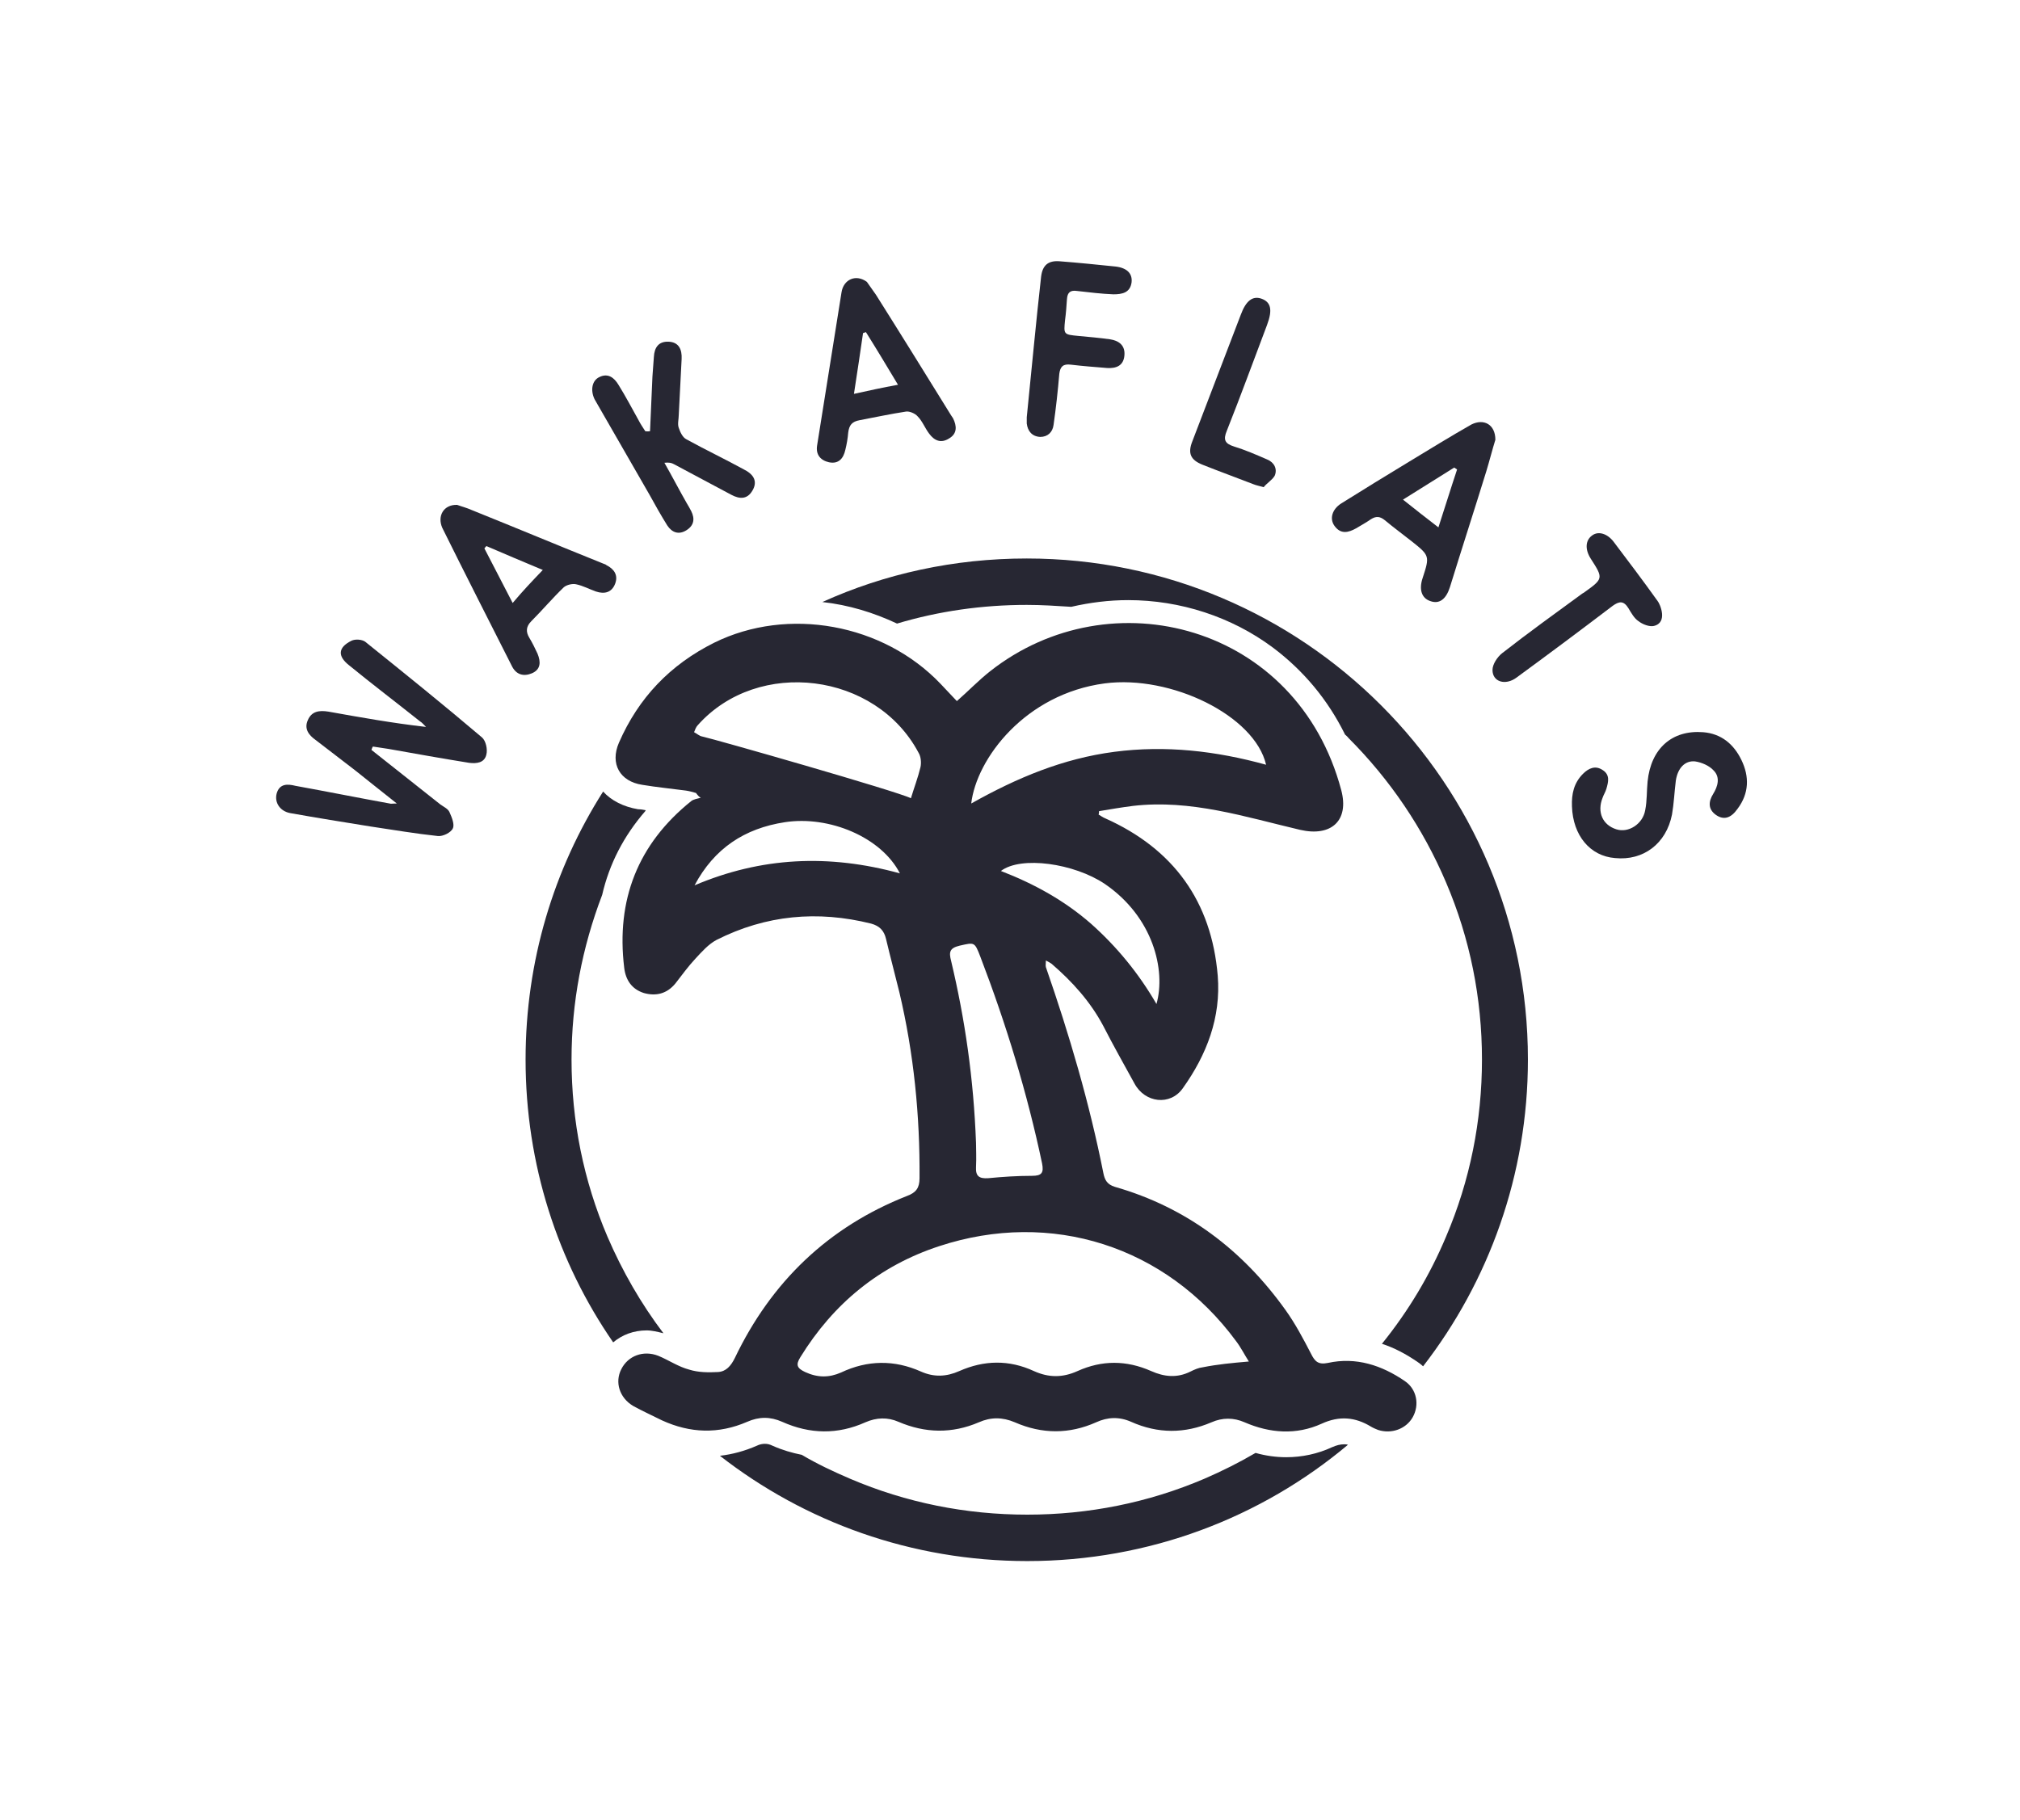 <?xml version="1.0" encoding="utf-8"?>
<!-- Generator: Adobe Illustrator 18.1.1, SVG Export Plug-In . SVG Version: 6.00 Build 0)  -->
<svg version="1.1" id="Layer_1" xmlns="http://www.w3.org/2000/svg" xmlns:xlink="http://www.w3.org/1999/xlink" x="0px" y="0px"
	 viewBox="0 0 422 380.3" enable-background="new 0 0 422 380.3" xml:space="preserve">
<g>
	<g>
		<path fill="#272733" d="M145.4,165.7c-0.7-0.2-1.4-0.4-2.1-0.5c-3-0.4-6.1-0.7-9.1-1.2c-4.7-0.7-6.8-4.4-4.9-8.8
			c4.1-9.4,10.7-16.3,19.9-20.9c15.4-7.6,35.3-4,47.3,8.6c1.1,1.2,2.2,2.3,3.4,3.6c2.4-2.1,4.5-4.3,6.9-6.2
			c25.2-19.9,64.2-9.8,73.4,24.8c1.7,6.4-2.1,9.8-8.6,8.3c-11.5-2.7-22.8-6.4-34.9-5c-2.4,0.3-4.7,0.7-7.1,1.1c0,0.2,0,0.5-0.1,0.7
			c0.5,0.3,0.9,0.6,1.4,0.8c14.3,6.4,22.2,17.4,23.5,32.9c0.7,8.7-2.3,16.5-7.3,23.5c-2.6,3.7-7.9,3.1-10.1-1c-2.2-4-4.4-7.9-6.5-12
			c-2.7-5.1-6.5-9.3-10.8-13c-0.3-0.2-0.6-0.4-1.2-0.7c0,0.6-0.1,1.1,0,1.4c4.9,14.1,9.1,28.4,12,43c0.3,1.5,0.8,2.4,2.4,2.9
			c15,4.3,26.7,13.2,35.7,25.8c2,2.8,3.7,6,5.3,9.1c0.8,1.6,1.5,2.3,3.5,1.9c5.9-1.3,11.3,0.5,16.1,3.8c2.5,1.7,3.1,5,1.6,7.6
			c-1.4,2.4-4.4,3.5-7.2,2.6c-0.5-0.2-1-0.4-1.5-0.7c-3.3-2-6.6-2.3-10.3-0.6c-5.3,2.4-10.8,2-16.1-0.3c-2.3-1-4.6-1-6.9,0
			c-5.6,2.4-11.2,2.4-16.8-0.1c-2.5-1.1-4.9-1-7.3,0.1c-5.6,2.5-11.3,2.5-17,0c-2.6-1.1-5-1.1-7.5,0c-5.6,2.4-11.2,2.3-16.8-0.1
			c-2.3-1-4.6-0.9-6.9,0.1c-5.8,2.6-11.6,2.5-17.4-0.1c-2.5-1.1-4.8-1.1-7.3,0c-6,2.6-11.9,2.4-17.8-0.3c-2-1-4-1.9-6-3
			c-2.9-1.7-3.9-5-2.5-7.7c1.4-2.8,4.6-4,7.7-2.8c2.2,0.9,4.2,2.3,6.5,2.9c1.9,0.6,4,0.6,6,0.5c1.7-0.1,2.7-1.3,3.5-2.9
			c7.6-15.9,19.5-27.4,36-33.9c1.9-0.7,2.6-1.7,2.6-3.7c0.1-13.1-1.2-26.1-4.2-38.8c-0.9-3.7-1.9-7.4-2.8-11.2
			c-0.4-1.7-1.3-2.7-3.1-3.2c-11.2-2.8-22-1.8-32.3,3.4c-1.7,0.9-3.1,2.5-4.4,3.9c-1.5,1.6-2.8,3.4-4.2,5.2c-1.8,2.2-4.1,2.7-6.6,2
			c-2.5-0.8-3.8-2.7-4.1-5.3c-1.7-14.1,2.8-25.8,14-34.8c0.5-0.4,1.3-0.5,2-0.7C146,166.5,145.7,166.1,145.4,165.7z M260.9,284.5
			c-0.9-1.4-1.7-3-2.7-4.3c-14.6-19.8-38.6-27.5-62-19.8c-12.5,4.1-22.1,12-29,23.2c-1,1.6-0.7,2.3,1,3.1c2.6,1.2,5,1.2,7.5,0.1
			c5.5-2.6,11.1-2.7,16.7-0.2c2.7,1.2,5.3,1.1,8-0.1c5.2-2.3,10.4-2.4,15.6,0c3.1,1.4,6,1.4,9.1,0c5.1-2.3,10.2-2.3,15.4,0
			c2.7,1.2,5.4,1.5,8.2,0.1c0.8-0.4,1.7-0.8,2.6-0.9C254.3,285.1,257.4,284.8,260.9,284.5z M202.9,167.9c9.6-5.4,19.2-9.4,29.9-10.8
			c10.7-1.4,21.2-0.2,31.7,2.7c-2.4-10.3-19.9-18.8-33.7-17C214.2,145,204,158.5,202.9,167.9z M190.3,166.8c0.7-2.3,1.5-4.4,2-6.5
			c0.2-0.9,0.1-2.2-0.4-3c-8.9-16.8-33.5-19.9-46.1-5.8c-0.4,0.4-0.6,1-0.8,1.5c0.6,0.3,1.1,0.8,1.7,0.9
			C149.1,154.4,187.6,165.4,190.3,166.8z M203.9,238.8c0,1.2,0.1,3.1,0,5.1c-0.1,1.9,0.7,2.4,2.5,2.3c3.1-0.3,6.1-0.5,9.2-0.5
			c2,0,2.5-0.6,2.1-2.6c-3.1-14.7-7.5-29.1-12.9-43.2c-1.2-3.1-1.2-3-4.3-2.3c-2.1,0.5-2.3,1.3-1.8,3.2
			C201.6,213,203.4,225.4,203.9,238.8z M241.6,209.8c2-7.1-0.7-18.2-10.8-25.1c-6.4-4.3-17.5-5.9-21.7-2.7c7,2.7,13.3,6.2,18.8,11
			C233.3,197.8,237.9,203.4,241.6,209.8z M145.1,185c13.9-5.9,28-6.6,42.9-2.5c-3.9-7.6-14.8-12.1-24-10.7
			C155.5,173.1,149.2,177.3,145.1,185z"/>
		<path fill="#272733" d="M214.5,126.4c3.1,0,6.2,0.2,9.3,0.4c3.9-0.9,7.9-1.4,11.9-1.4c10.9,0,21.6,3.5,30.2,9.9
			c6.4,4.8,11.5,10.9,15.1,18.2c0.2,0.2,0.5,0.4,0.7,0.7c8.7,8.7,15.6,18.9,20.4,30.2c5,11.7,7.5,24.2,7.5,37s-2.5,25.3-7.5,37
			c-3.4,8.1-7.9,15.6-13.4,22.4c2.5,0.8,5,2.1,7.6,3.9c0.4,0.3,0.7,0.5,1,0.8c13.7-17.7,21.9-40,21.9-64.1
			c0-57.8-46.9-104.7-104.7-104.7c-15.2,0-29.7,3.2-42.7,9.1c5.5,0.6,10.7,2.2,15.6,4.5C196.1,127.7,205.2,126.4,214.5,126.4z"/>
		<path fill="#272733" d="M278.3,302.4c-3,1.4-6.3,2.1-9.6,2.1c-2.1,0-4.3-0.3-6.4-0.9c-3.4,2-7,3.8-10.7,5.4
			c-11.7,5-24.2,7.5-37,7.5c-12.8,0-25.3-2.5-37-7.5c-3.5-1.5-6.9-3.1-10.1-5c-2-0.4-4.1-1-6.1-1.9c-0.6-0.3-1.1-0.4-1.6-0.4
			c-0.5,0-1.1,0.1-1.7,0.4c-2.5,1.1-5.1,1.8-7.7,2.1c17.7,13.8,40,22,64.2,22c25.5,0,48.9-9.1,67-24.3c-0.3-0.1-0.6-0.1-0.8-0.1
			C280,301.8,279.2,302,278.3,302.4z"/>
		<path fill="#272733" d="M138.6,278.6c-4.7-6.2-8.6-13-11.7-20.2c-5-11.7-7.5-24.2-7.5-37c0-11.9,2.2-23.4,6.4-34.4
			c1.5-6.5,4.5-12.3,9-17.5c0-0.1,0.1-0.1,0.1-0.2c-0.5-0.1-1.1-0.2-1.6-0.2c-3-0.5-5.6-1.8-7.3-3.7c-10.3,16.2-16.2,35.4-16.2,56
			c0,21.9,6.7,42.3,18.3,59.1c1.9-1.6,4.3-2.5,7-2.5C136.2,278,137.4,278.3,138.6,278.6z"/>
	</g>
	<g>
		<path fill="#272733" d="M77.6,156.7c4.8,3.8,9.6,7.6,14.4,11.4c0.7,0.5,1.6,0.9,1.9,1.6c0.5,1.1,1.1,2.6,0.7,3.4
			c-0.4,0.9-2.1,1.7-3.1,1.6c-4.7-0.5-9.4-1.3-14.1-2c-5.6-0.9-11.2-1.8-16.8-2.8c-2.1-0.4-3.3-2.2-2.8-4.1c0.6-2.1,2.3-2,3.9-1.6
			c6.6,1.2,13.1,2.5,19.7,3.7c0.3,0.1,0.6,0,1.5,0c-3.2-2.5-6-4.8-8.8-7c-2.7-2.1-5.5-4.2-8.2-6.3c-1.4-1-2.4-2.3-1.6-4.1
			c0.8-1.9,2.4-2.1,4.3-1.8c6.7,1.2,13.4,2.4,20.4,3.2c-0.4-0.4-0.8-0.9-1.3-1.2c-4.9-3.9-9.9-7.7-14.8-11.7
			c-2.4-1.9-2.3-3.7,0.5-5.1c0.8-0.4,2.2-0.3,2.9,0.2c8.2,6.6,16.4,13.2,24.4,20c0.8,0.7,1.2,2.5,0.9,3.6c-0.4,1.7-2,1.9-3.6,1.7
			c-5.6-0.9-11.2-1.9-16.8-2.9c-1.1-0.2-2.2-0.3-3.3-0.5C77.7,156.3,77.7,156.5,77.6,156.7z"/>
		<path fill="#272733" d="M312.4,91.9c-0.6,1.9-1.2,4.3-1.9,6.6c-2.5,8.1-5.1,16.1-7.6,24.2c-0.8,2.5-2.2,3.6-4.1,2.9
			c-1.8-0.6-2.4-2.4-1.6-4.8c1.5-4.6,1.5-4.7-2.3-7.7c-1.9-1.5-3.8-2.9-5.6-4.4c-1-0.8-1.8-0.9-2.9-0.2c-1,0.7-2.1,1.3-3.1,1.9
			c-1.6,0.9-3.2,1.3-4.5-0.5c-1.1-1.5-0.5-3.5,1.4-4.7c4.8-3,9.5-5.9,14.3-8.8c4.3-2.6,8.5-5.2,12.9-7.7
			C310,87.4,312.4,88.7,312.4,91.9z M293.1,104.4c2.5,2,4.8,3.8,7.4,5.8c1.4-4.3,2.6-8.2,3.9-12.1c-0.2-0.1-0.4-0.3-0.6-0.4
			C300.4,99.8,297,102,293.1,104.4z"/>
		<path fill="#272733" d="M95.5,105.5c0.8,0.3,2,0.6,3.1,1.1c9.2,3.7,18.3,7.5,27.5,11.2c0.2,0.1,0.4,0.1,0.6,0.3
			c1.6,0.8,2.5,2.1,1.8,3.9c-0.7,1.8-2.2,2.2-4,1.6c-1.4-0.5-2.7-1.2-4.1-1.5c-0.8-0.2-2,0.1-2.6,0.6c-2.4,2.3-4.5,4.8-6.8,7.1
			c-1.1,1.1-1.2,2.2-0.4,3.5c0.6,1,1.2,2.2,1.7,3.3c0.7,1.7,0.7,3.3-1.2,4.1c-1.7,0.7-3.2,0.3-4.1-1.4c-4.9-9.7-9.8-19.3-14.6-29
			C91.3,107.8,92.7,105.4,95.5,105.5z M113.4,119.1c-4.3-1.8-8.1-3.4-11.8-5c-0.1,0.2-0.3,0.3-0.4,0.5c1.9,3.7,3.8,7.3,5.9,11.4
			C109.2,123.5,111.1,121.5,113.4,119.1z"/>
		<path fill="#272733" d="M135.8,90.1c0.2-3.8,0.3-7.6,0.5-11.4c0.1-1.4,0.2-2.8,0.3-4.1c0.1-2,1-3.3,3.1-3.2
			c2.1,0.1,2.8,1.6,2.7,3.6c-0.2,3.9-0.4,7.8-0.6,11.7c0,0.9-0.3,1.9,0,2.7c0.3,0.9,0.8,2,1.6,2.4c4,2.2,8.2,4.2,12.2,6.4
			c2.1,1.1,2.6,2.6,1.6,4.3c-1.1,1.9-2.7,1.8-4.4,0.9c-4-2.1-8-4.3-12-6.4c-0.5-0.3-1.1-0.4-2-0.3c1.6,2.8,3.1,5.7,4.7,8.5
			c0.3,0.5,0.6,1,0.9,1.6c0.8,1.6,0.6,3-1,4c-1.6,1-3,0.5-4-1c-1.3-2.1-2.5-4.2-3.7-6.4c-3.6-6.2-7.1-12.4-10.7-18.6
			c-0.3-0.5-0.5-0.9-0.8-1.4c-0.9-1.9-0.5-3.9,1-4.6c1.8-0.9,3.1,0.1,4,1.6c1.5,2.4,2.8,4.9,4.2,7.4c0.4,0.8,0.9,1.5,1.4,2.3
			C135.4,90.2,135.6,90.1,135.8,90.1z"/>
		<path fill="#272733" d="M328.4,168.5c-0.1-2.6,0.4-4.9,2.3-6.8c1.2-1.2,2.6-1.8,4.1-0.8c1.6,1,1.2,2.5,0.8,3.9
			c-0.2,0.7-0.6,1.3-0.8,1.9c-1.2,3,0,5.7,2.9,6.6c2.5,0.8,5.5-1.1,6-4c0.4-2,0.3-4,0.5-6c0.7-6.9,5.1-10.8,11.6-10.3
			c3.8,0.3,6.4,2.5,8,5.8c1.7,3.5,1.6,7-0.8,10.2c-1.4,2-2.9,2.4-4.5,1.3c-1.7-1.2-1.6-2.8-0.6-4.4c1-1.6,1.5-3.5,0.1-4.9
			c-0.9-1-2.5-1.7-3.9-1.9c-2.1-0.2-3.6,1.4-4,4c-0.3,2.4-0.4,4.8-0.8,7.1c-1.2,6.1-6,9.7-11.9,9.1
			C332.2,178.9,328.6,174.6,328.4,168.5z"/>
		<path fill="#272733" d="M214.5,87.2c1-9.8,1.9-19.6,3-29.4c0.3-2.4,1.5-3.4,3.9-3.2c3.9,0.3,7.8,0.7,11.7,1.1
			c2.4,0.3,3.5,1.5,3.3,3.3c-0.3,2.2-2,2.5-3.8,2.5c-2.5-0.1-5-0.4-7.6-0.7c-1.4-0.2-2,0.3-2.1,1.7c-0.1,1.5-0.2,2.9-0.4,4.4
			c-0.3,3-0.3,3,2.8,3.3c2.2,0.2,4.4,0.4,6.6,0.7c1.9,0.3,3.2,1.3,3,3.4c-0.2,2.2-1.8,2.7-3.6,2.6c-2.5-0.2-5.1-0.4-7.6-0.7
			c-1.6-0.2-2.2,0.4-2.4,1.9c-0.3,3.6-0.7,7.2-1.2,10.7c-0.2,1.5-1.2,2.5-2.8,2.5c-1.7-0.1-2.6-1.2-2.8-2.8
			C214.5,88,214.5,87.6,214.5,87.2z"/>
		<path fill="#272733" d="M345.5,130.8c-0.9,0.2-2.3-0.3-3.2-1c-0.9-0.6-1.5-1.7-2.1-2.7c-1-1.6-1.9-1.5-3.3-0.5
			c-6.7,5.1-13.4,10.1-20.1,15c-2.3,1.7-5,0.9-5-1.6c0-1.2,1-2.7,2-3.5c5.5-4.3,11.2-8.4,16.8-12.5c0.1,0,0.1-0.1,0.2-0.1
			c4.2-3,4.2-3,1.5-7.2c-1.2-1.9-1.1-3.8,0.3-4.8c1.3-1,3.2-0.4,4.5,1.3c3.1,4.1,6.2,8.2,9.2,12.4
			C346.8,126.2,348.5,130.1,345.5,130.8z"/>
		<path fill="#272733" d="M264,101.8c-1.1-0.3-1.6-0.4-2.1-0.6c-3.6-1.4-7.2-2.7-10.7-4.1c-2.5-1-3.1-2.4-2.1-4.9
			c3.4-8.8,6.7-17.6,10.1-26.4c1.1-3,2.5-4,4.3-3.4c2,0.7,2.4,2.3,1.2,5.5c-2.8,7.4-5.5,14.8-8.4,22.1c-0.8,1.9-0.4,2.7,1.5,3.3
			c2.3,0.7,4.6,1.7,6.9,2.7c1.5,0.6,2.2,2,1.6,3.4C265.8,100.3,264.6,101,264,101.8z"/>
		<path fill="#272733" d="M181.1,58.9c0.5,0.7,1.2,1.7,1.9,2.7c5.3,8.4,10.5,16.8,15.7,25.2c0.1,0.2,0.3,0.4,0.4,0.6
			c0.8,1.6,0.9,3.2-0.8,4.2c-1.7,1.1-3.1,0.5-4.2-1c-0.9-1.2-1.4-2.6-2.4-3.6c-0.5-0.6-1.7-1.1-2.4-1c-3.3,0.5-6.5,1.2-9.7,1.8
			c-1.6,0.3-2.2,1-2.4,2.6c-0.1,1.2-0.3,2.4-0.6,3.6c-0.4,1.8-1.4,3-3.4,2.6c-1.8-0.4-2.8-1.6-2.5-3.5c1.7-10.7,3.4-21.4,5.1-32
			C176.2,58.4,178.8,57.2,181.1,58.9z M187.6,80.4c-2.4-4-4.5-7.5-6.7-11c-0.2,0.1-0.4,0.1-0.6,0.2c-0.6,4.1-1.2,8.2-1.9,12.7
			C181.6,81.6,184.3,81,187.6,80.4z"/>
	</g>
</g>
</svg>
